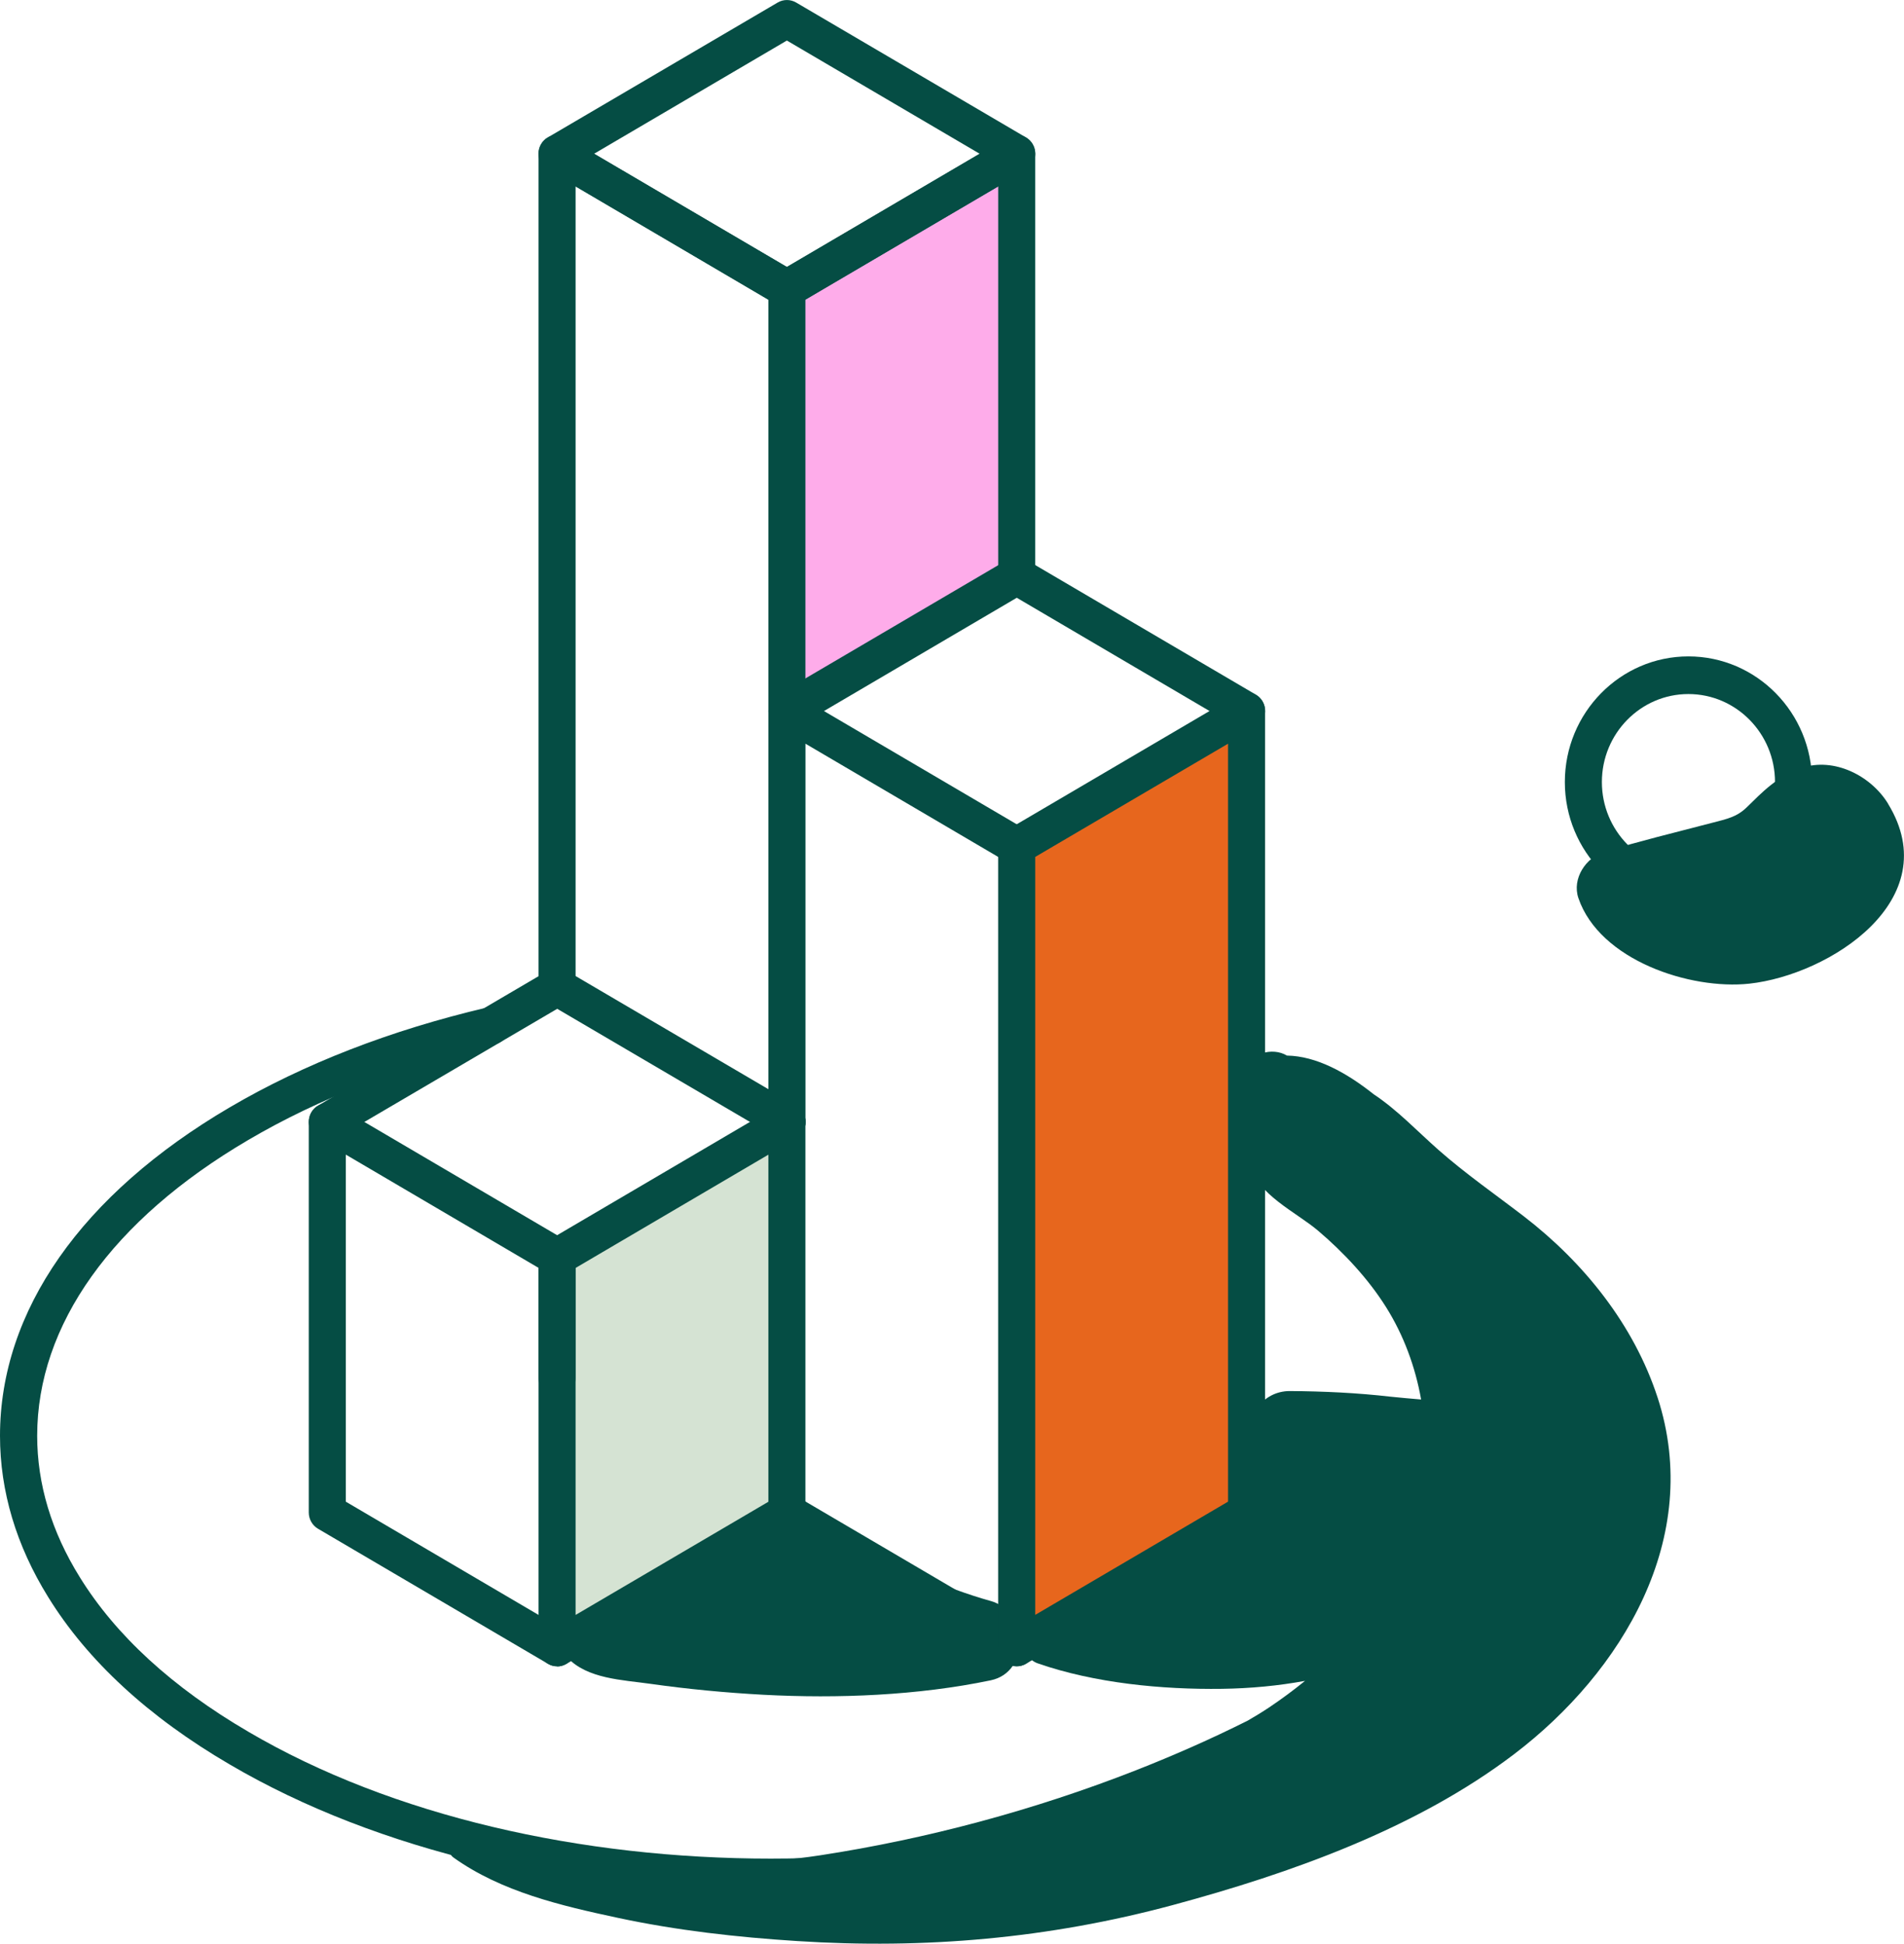 <svg xmlns="http://www.w3.org/2000/svg" width="95" height="97" viewBox="0 0 95 97" fill="none"><g clip-path="url(#clip0_327_985)"><path d="M82.706 69.745C81.52 66.102 79.017 62.999 76.034 60.702C74.602 59.602 73.124 58.577 71.767 57.38C70.759 56.492 69.714 55.385 68.541 54.609C67.171 53.519 65.675 52.702 64.211 52.678C63.488 52.24 62.326 52.555 62.131 53.444C61.949 53.792 61.966 54.247 62.144 54.609C62.185 55.508 62.218 56.461 62.487 57.288C62.333 57.521 62.309 57.842 62.366 58.102C62.689 59.592 64.681 60.497 65.756 61.41C67.029 62.49 68.269 63.812 69.163 65.241C70.04 66.642 70.618 68.214 70.906 69.841C70.386 69.793 69.872 69.755 69.385 69.701C67.715 69.509 66.042 69.431 64.362 69.42C62.961 69.414 62.054 70.777 62.353 72.103C62.574 73.081 62.695 74.331 62.937 75.548C60.764 76.471 58.566 77.346 56.345 78.156C55.243 78.559 54.632 79.581 54.521 80.623C53.594 80.773 52.677 80.955 51.779 81.207C50.869 81.464 50.943 82.718 51.779 83.009C54.615 83.996 57.978 84.321 60.972 84.28C62.403 84.259 63.774 84.129 65.114 83.883C64.536 84.352 63.942 84.793 63.33 85.203C62.984 85.435 62.628 85.65 62.269 85.859C60.421 86.788 58.533 87.615 56.681 88.343C51.628 90.326 46.26 91.771 40.904 92.591C38.001 93.036 34.984 93.022 32.061 92.844C28.98 92.656 25.933 91.867 22.849 91.853C22.378 91.853 22.278 92.451 22.624 92.697C25.009 94.406 28.009 95.107 30.825 95.708C33.778 96.34 36.765 96.675 39.772 96.867C46.152 97.277 52.314 96.74 58.509 95.073C64.379 93.49 70.661 91.262 75.56 87.53C80.922 83.446 84.987 76.751 82.706 69.742V69.745Z" fill="#054D44"></path><path d="M49.425 79.895C47.04 79.235 44.789 78.073 42.397 77.451C42.346 76.187 40.982 74.898 39.494 75.657C37.77 76.539 36.043 77.421 34.32 78.299C33.302 78.753 32.314 79.283 31.353 79.813C30.755 80.144 30.466 80.629 30.409 81.139C29.613 81.275 28.857 81.522 28.299 82.065C28.121 82.239 28.138 82.53 28.299 82.707C29.284 83.787 31.081 83.835 32.449 84.03C34.337 84.297 36.205 84.474 38.106 84.577C41.812 84.772 45.79 84.614 49.429 83.856C51.428 83.439 51.273 80.407 49.429 79.895H49.425Z" fill="#054D44"></path><path d="M94.21 40.115C93.353 38.71 91.512 37.774 89.886 38.324C88.673 38.734 87.9 39.561 87.164 40.279C86.66 40.771 86.193 40.863 85.387 41.072C83.6 41.54 81.812 41.971 80.045 42.51C79.138 42.787 78.422 43.84 78.755 44.821C79.817 47.924 84.332 49.407 87.282 49.089C91.27 48.655 97.139 44.916 94.206 40.115H94.21Z" fill="#054D44"></path><path d="M62.195 35.484V75.48L50.728 82.216V42.22L62.195 35.484Z" fill="#E7661D"></path><path d="M50.728 7.673V28.749L39.262 35.485V14.412L50.728 7.673Z" fill="#FEACEA"></path><path d="M39.262 75.48V75.483L27.799 82.216V68.751V62.729L39.262 55.993V75.48Z" fill="#D5E3D3"></path><path d="M39.261 15.348C39.103 15.348 38.942 15.307 38.798 15.222L27.331 8.486C27.045 8.318 26.867 8.007 26.867 7.673C26.867 7.338 27.042 7.027 27.331 6.859L38.801 0.127C39.087 -0.041 39.439 -0.041 39.725 0.127L51.192 6.859C51.477 7.027 51.655 7.338 51.655 7.673C51.655 8.007 51.481 8.318 51.192 8.486L39.725 15.222C39.584 15.307 39.422 15.348 39.261 15.348ZM29.642 7.673L39.261 13.322L48.88 7.673L39.261 2.023L29.642 7.673Z" fill="#054D44"></path><path d="M27.795 50.2C27.284 50.2 26.871 49.78 26.871 49.26V7.672C26.871 7.337 27.046 7.026 27.335 6.859C27.62 6.692 27.973 6.692 28.259 6.859L39.725 13.598C40.166 13.858 40.317 14.432 40.061 14.883C39.806 15.331 39.242 15.485 38.798 15.229L28.719 9.303V49.26C28.719 49.78 28.306 50.2 27.795 50.2Z" fill="#054D44"></path><path d="M39.262 36.424C38.751 36.424 38.338 36.004 38.338 35.484V14.412C38.338 14.077 38.513 13.766 38.798 13.598L50.265 6.859C50.551 6.692 50.903 6.692 51.189 6.859C51.475 7.026 51.653 7.337 51.653 7.672V28.748C51.653 29.268 51.239 29.688 50.729 29.688C50.218 29.688 49.805 29.268 49.805 28.748V9.303L40.186 14.955V35.484C40.186 36.004 39.773 36.424 39.262 36.424Z" fill="#054D44"></path><path d="M39.263 76.42C39.034 76.42 38.806 76.335 38.628 76.16C38.258 75.801 38.242 75.21 38.594 74.834C38.947 74.455 39.532 74.441 39.901 74.8C40.271 75.159 40.284 75.754 39.931 76.129C39.75 76.324 39.505 76.423 39.26 76.423L39.263 76.42Z" fill="#054D44"></path><path d="M16.332 56.93C16.013 56.93 15.7 56.762 15.532 56.458C15.277 56.007 15.428 55.433 15.872 55.173L27.318 48.454C27.601 48.28 27.963 48.266 28.262 48.441L39.726 55.17C40.169 55.429 40.32 56.004 40.065 56.455C39.81 56.902 39.245 57.059 38.802 56.8L27.802 50.344L16.796 56.803C16.651 56.889 16.49 56.93 16.335 56.93H16.332Z" fill="#054D44"></path><path d="M27.797 83.156C27.639 83.156 27.481 83.115 27.337 83.029L15.87 76.293C15.584 76.126 15.406 75.815 15.406 75.48V55.99C15.406 55.655 15.581 55.344 15.87 55.176C16.155 55.009 16.508 55.009 16.794 55.176L28.257 61.912C28.697 62.172 28.849 62.746 28.593 63.197C28.338 63.645 27.773 63.799 27.33 63.542L17.254 57.62V74.94L28.257 81.406C28.701 81.666 28.852 82.24 28.597 82.691C28.425 82.992 28.116 83.163 27.797 83.163V83.156Z" fill="#054D44"></path><path d="M27.794 69.691C27.559 69.691 27.324 69.599 27.143 69.417C26.968 69.24 26.867 69 26.867 68.751V62.729C26.867 62.346 27.096 61.998 27.448 61.858C27.798 61.714 28.201 61.803 28.46 62.083C28.641 62.275 28.725 62.528 28.715 62.774V68.717C28.725 68.97 28.634 69.226 28.446 69.421C28.265 69.605 28.03 69.698 27.791 69.698L27.794 69.691Z" fill="#054D44"></path><path d="M27.798 83.156C27.64 83.156 27.479 83.115 27.335 83.029C27.049 82.862 26.871 82.551 26.871 82.216V62.729C26.871 62.394 27.046 62.083 27.331 61.916L38.795 55.18C39.238 54.92 39.803 55.074 40.058 55.525C40.313 55.973 40.162 56.55 39.722 56.81L28.719 63.276V80.593L38.758 74.698C38.902 74.602 39.074 74.547 39.258 74.547C39.769 74.547 40.182 74.968 40.182 75.487C40.182 75.822 40.008 76.136 39.719 76.304L28.255 83.036C28.111 83.122 27.953 83.163 27.792 83.163L27.798 83.156Z" fill="#054D44"></path><path d="M39.261 56.933C39.026 56.933 38.788 56.84 38.609 56.656C38.25 56.29 38.25 55.696 38.609 55.327C38.972 54.957 39.557 54.957 39.916 55.327C40.276 55.692 40.279 56.287 39.916 56.653C39.735 56.84 39.5 56.933 39.265 56.933H39.261Z" fill="#054D44"></path><path d="M62.196 36.424C62.038 36.424 61.88 36.383 61.735 36.297L50.732 29.831L39.729 36.297C39.289 36.557 38.721 36.403 38.466 35.952C38.211 35.501 38.362 34.927 38.805 34.667L50.272 27.931C50.558 27.764 50.91 27.764 51.196 27.931L62.663 34.667C63.106 34.927 63.257 35.501 63.002 35.952C62.831 36.253 62.522 36.424 62.202 36.424H62.196Z" fill="#054D44"></path><path d="M39.262 56.925C38.751 56.925 38.338 56.505 38.338 55.986V35.484C38.338 35.149 38.513 34.838 38.801 34.67C39.087 34.503 39.44 34.503 39.725 34.67L51.192 41.407C51.636 41.666 51.787 42.24 51.532 42.691C51.276 43.139 50.712 43.293 50.268 43.037L40.189 37.114V55.989C40.189 56.509 39.776 56.929 39.265 56.929L39.262 56.925Z" fill="#054D44"></path><path d="M50.728 83.156C50.57 83.156 50.412 83.115 50.267 83.029L38.804 76.293C38.364 76.034 38.213 75.46 38.468 75.008C38.723 74.557 39.288 74.404 39.731 74.663L51.195 81.399C51.635 81.659 51.786 82.233 51.531 82.684C51.359 82.985 51.05 83.156 50.731 83.156H50.728Z" fill="#054D44"></path><path d="M39.265 76.42C38.755 76.42 38.338 75.999 38.338 75.48V55.993C38.338 55.611 38.566 55.258 38.919 55.118C39.269 54.975 39.672 55.06 39.93 55.34C40.095 55.518 40.186 55.751 40.186 55.993V75.484C40.186 76.003 39.773 76.423 39.262 76.423L39.265 76.42Z" fill="#054D44"></path><path d="M50.73 83.155C50.572 83.155 50.411 83.114 50.266 83.029C49.981 82.861 49.803 82.55 49.803 82.215V42.22C49.803 41.885 49.977 41.574 50.266 41.407L61.733 34.67C62.019 34.503 62.371 34.503 62.657 34.67C62.943 34.838 63.121 35.149 63.121 35.484V75.479C63.121 75.814 62.946 76.125 62.657 76.293L51.19 83.029C51.049 83.114 50.888 83.155 50.727 83.155H50.73ZM51.654 42.763V80.589L61.273 74.939V37.114L51.654 42.763Z" fill="#054D44"></path><path d="M84.243 45.303C80.843 45.303 78.078 42.487 78.078 39.028C78.078 35.569 80.843 32.757 84.243 32.757C87.643 32.757 90.412 35.569 90.412 39.028C90.412 42.487 87.643 45.303 84.243 45.303ZM84.243 34.636C81.861 34.636 79.926 36.605 79.926 39.028C79.926 41.451 81.861 43.423 84.243 43.423C86.625 43.423 88.564 41.451 88.564 39.028C88.564 36.605 86.625 34.636 84.243 34.636Z" fill="#054D44"></path><path d="M38.446 94.608C28.669 94.608 18.898 92.424 11.453 88.049C7.408 85.685 4.364 82.875 2.406 79.704C0.81 77.13 0 74.42 0 71.652C0 65.422 4.069 59.602 11.457 55.265C15.159 53.092 19.476 51.413 24.288 50.282C24.788 50.163 25.282 50.48 25.396 50.986C25.511 51.492 25.201 51.998 24.704 52.114C20.071 53.204 15.925 54.81 12.384 56.892C5.594 60.877 1.855 66.119 1.855 71.652C1.855 74.061 2.567 76.433 3.978 78.703C5.775 81.614 8.604 84.208 12.387 86.419C26.764 94.864 50.148 94.864 64.52 86.419C68.3 84.201 71.132 81.604 72.937 78.699C74.338 76.433 75.046 74.061 75.046 71.659C75.046 66.119 71.307 60.873 64.52 56.888C63.949 56.557 63.425 56.266 62.925 56.007C62.471 55.771 62.29 55.203 62.525 54.742C62.757 54.281 63.314 54.096 63.768 54.336C64.295 54.609 64.843 54.913 65.441 55.262C72.829 59.599 76.894 65.422 76.894 71.662C76.894 74.424 76.088 77.13 74.499 79.704C72.533 82.868 69.486 85.678 65.444 88.049C58.006 92.421 48.229 94.604 38.456 94.608H38.446Z" fill="#054D44"></path></g><defs><clipPath id="clip0_327_985"><rect width="95" height="97" fill="white"></rect></clipPath></defs></svg>